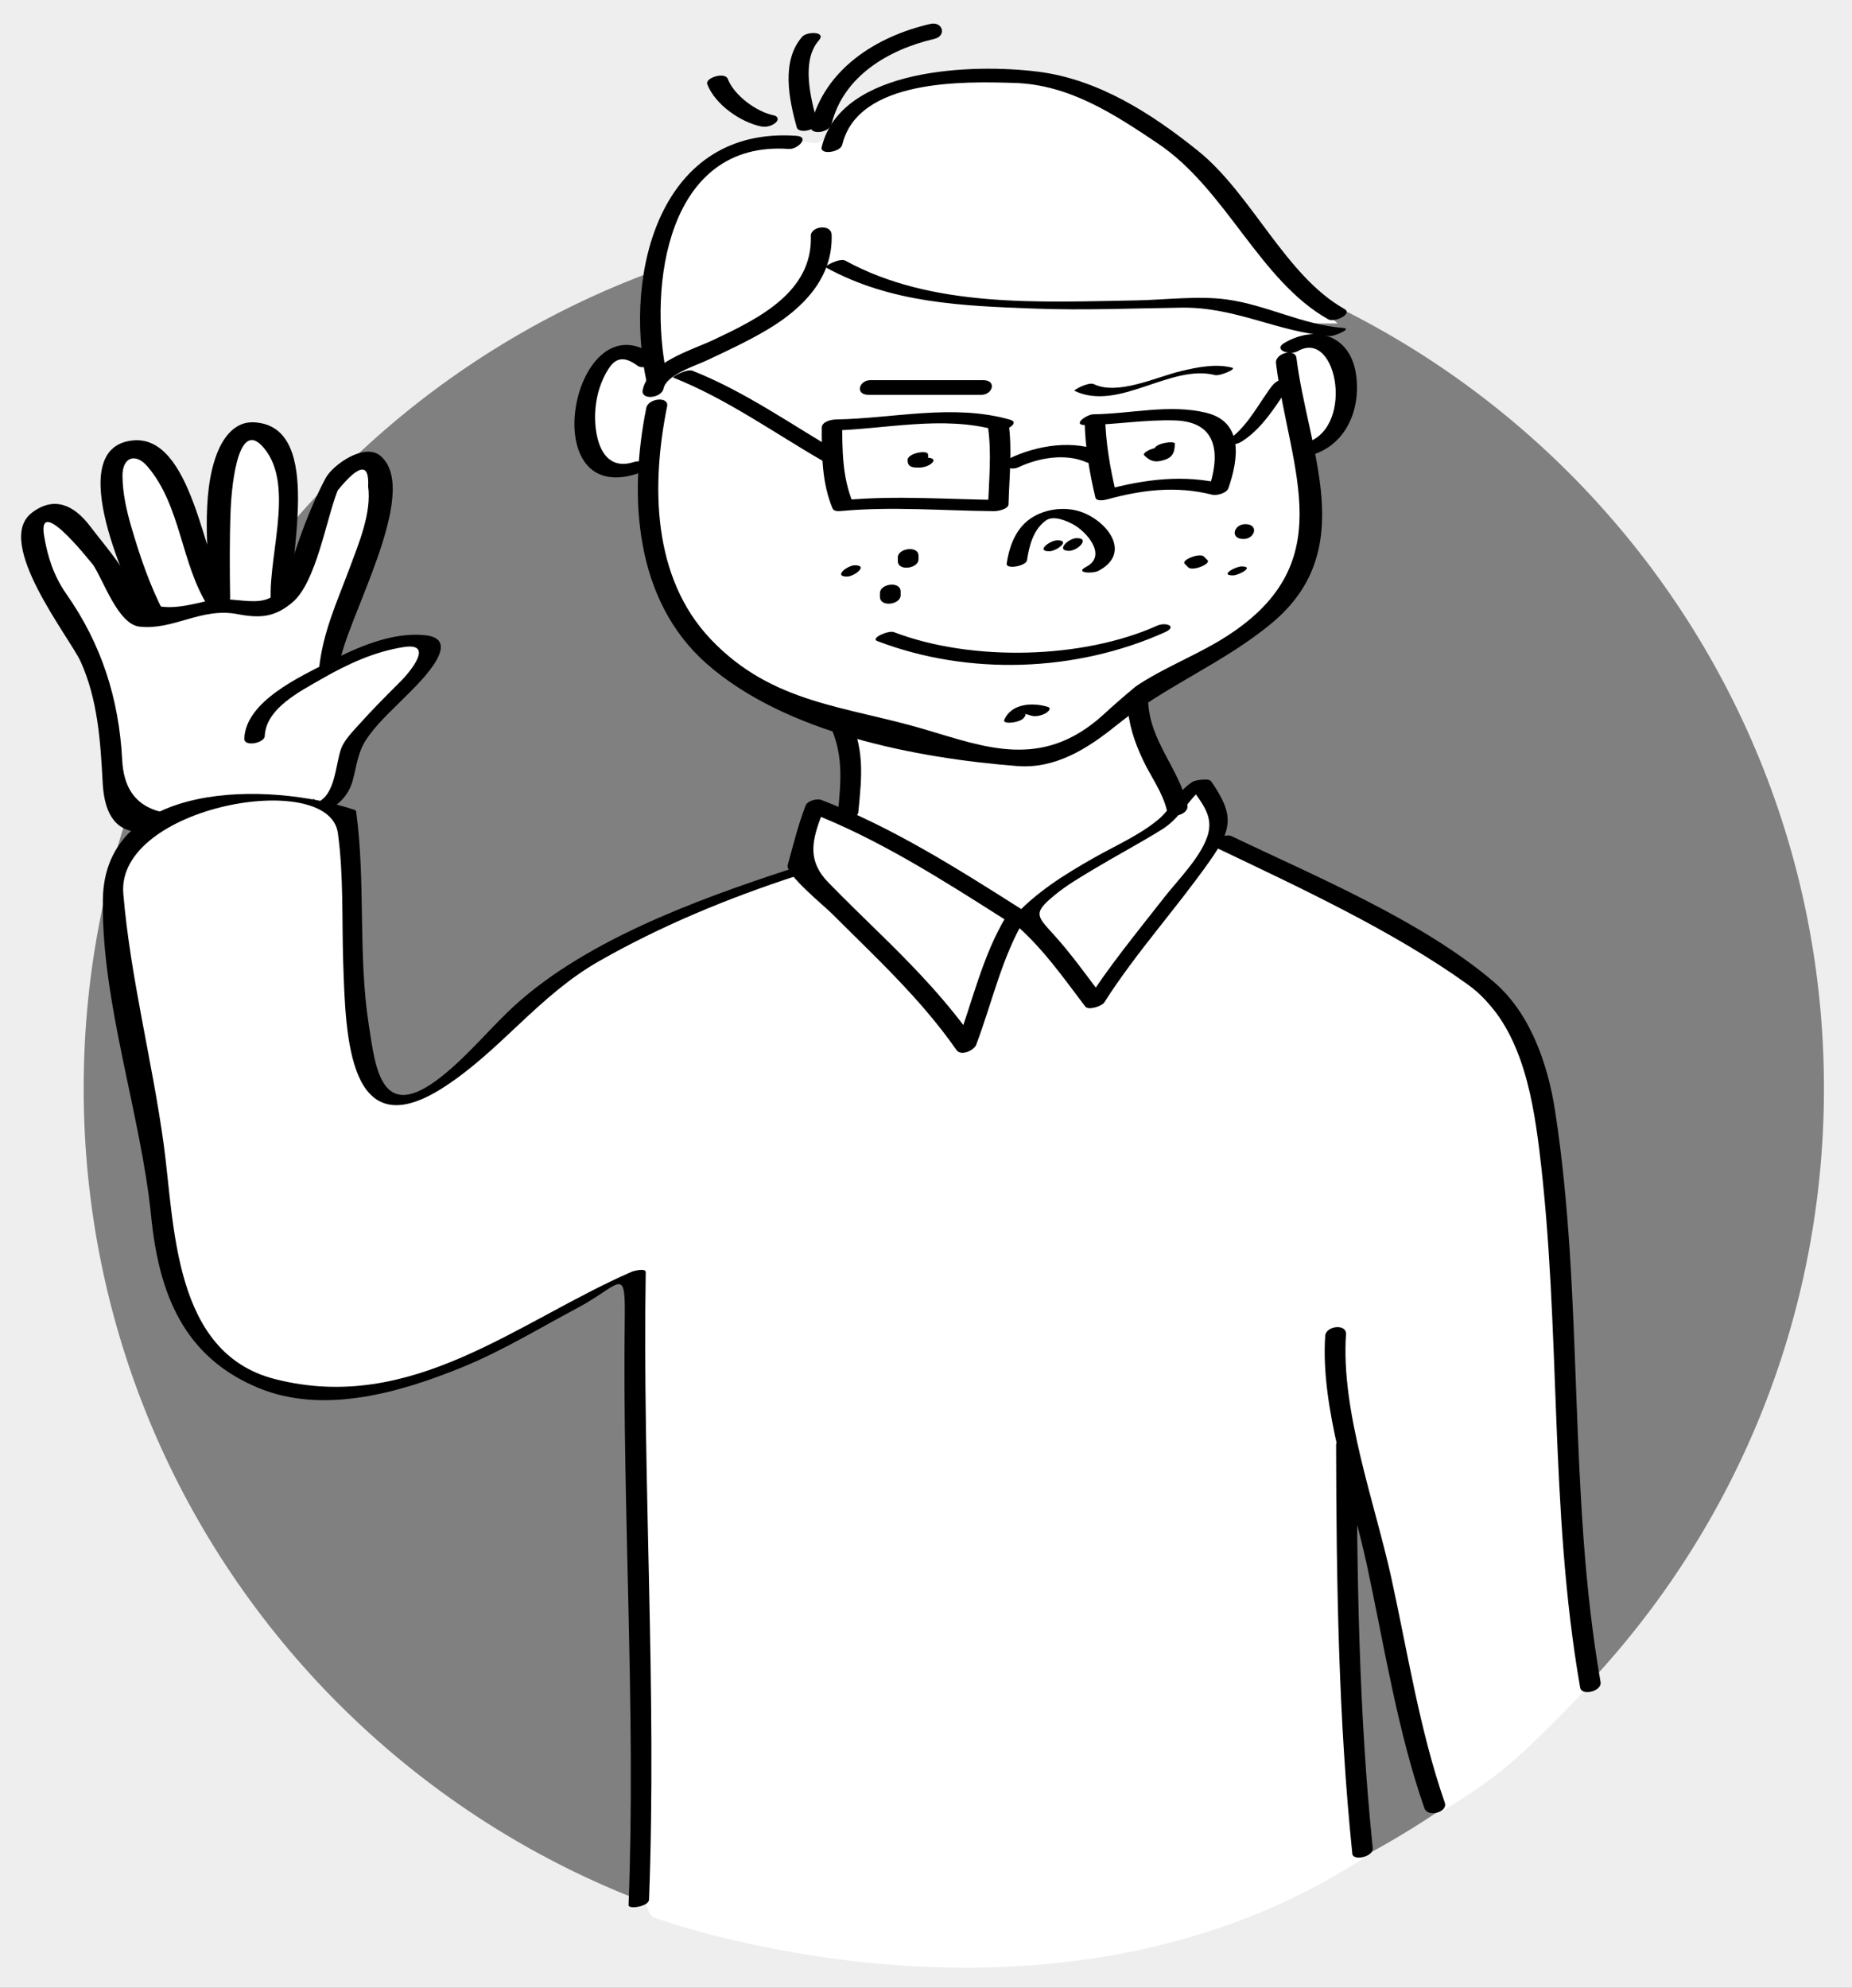 <?xml version="1.0" encoding="utf-8"?>
<!-- Generator: Adobe Illustrator 15.0.0, SVG Export Plug-In . SVG Version: 6.00 Build 0)  -->
<!DOCTYPE svg PUBLIC "-//W3C//DTD SVG 1.1//EN" "http://www.w3.org/Graphics/SVG/1.1/DTD/svg11.dtd">
<svg version="1.1" id="Layer_1" xmlns="http://www.w3.org/2000/svg" xmlns:xlink="http://www.w3.org/1999/xlink" x="0px" y="0px"
	 width="105px" height="112.667px" viewBox="0 0 105 112.667" enable-background="new 0 0 105 112.667" xml:space="preserve">
<rect x="0" y="0" width="105" height="112.667" fill="#808080" stroke="none"/>
<path fill="#EEEEEE" d="M-7-6.667v126h119.333v-126H-7z M54.077,111.026c-27.246,0-49.333-22.087-49.333-49.333
	s22.087-49.333,49.333-49.333c27.246,0,49.333,22.087,49.333,49.333S81.323,111.026,54.077,111.026z"/>
<path fill="#FFFFFF" d="M45.333,8c0,0-9.167-2-8.333,14.333c0,0-0.5-4-2.5-2s-2,7.667,1.833,5.833c0,0,0.167,6.167,2.667,9
	s5,4.667,8.667,5.833c0,0,1,3,0.5,5c0,0-1.5-0.5-1.833-0.167S45.5,48.667,45.5,48.667s-3.5,5.167-10.667,10.5c0,0,2.5,7.167,1.5,24
	c0,0,0,7.5,0,14.5c0,0-0.667,9.667,0.667,11c0,0,22.5,8.333,40.417-3.417c0,0-1.25-25.251-1.417-26.584
	c0,0,2.786,18.971,5.501,24.167c3.5-2.166,4.333-2.833,8.666-7.333c-0.907-7.778-1.375-16.047-2.166-23
	c-0.417-3.666,0.499-10.334-2.834-14.667S75.5,49.334,69.333,48c0,0-0.583-3.334-1.583-3.167S66.667,44.5,66.667,44.5
	s-2-3.333-2.5-4.833c0,0,7.333-3.167,9.5-7.667c0,0,0.667-3.5,0.167-6.333c0,0,3.333-1.333,2.333-4.5c0,0-0.167-1.5-1.5-1.833
	l-0.333-1h1.5c0,0-2.333-2.166-3.333-3.333S66.167,6.5,61,5c-5.167-1.5-11.126-0.632-13.667,2.333C46.333,8.5,46,8,45.333,8z"/>
<g>
	<g>
		<path d="M72.344,20.597c0.763,6.124,3.829,11.432-3.086,15.648c-1.583,0.965-3.305,1.617-4.855,2.656
			c-0.649,0.535-1.283,1.087-1.901,1.658c-3.435,3.081-6.626,1.802-10.084,0.781c-4.505-1.33-8.628-1.444-12.105-5.087
			c-3.354-3.514-3.391-8.769-2.492-13.213c0.121-0.599-1.068-0.465-1.178,0.077c-1.009,4.993-0.686,10.914,3.448,14.53
			c4.467,3.908,11.842,5.326,17.58,5.775c2.181,0.17,4.004-1.001,5.61-2.296c2.781-2.243,6.09-3.533,8.816-5.799
			c5.002-4.158,2.064-9.757,1.405-15.04C73.433,19.723,72.271,20.015,72.344,20.597L72.344,20.597z"/>
	</g>
</g>
<g>
	<g>
		<path d="M61.496,23.944c0.033,1.438,0.275,2.861,0.608,4.259c0.054,0.229,0.507,0.147,0.649,0.108
			c2.001-0.547,3.922-0.782,5.957-0.272c0.274,0.069,0.834-0.077,0.938-0.375c0.57-1.644,0.864-3.743-1.254-4.265
			c-2.075-0.511-4.292,0.06-6.393,0.084c-0.401,0.004-1.244,0.62-0.463,0.611c1.696-0.019,3.379-0.317,5.076-0.263
			c2.512,0.08,2.563,2.017,1.879,3.992c0.313-0.125,0.625-0.25,0.938-0.375c-2.306-0.578-4.554-0.282-6.818,0.336
			c0.217,0.036,0.434,0.072,0.649,0.108c-0.332-1.397-0.574-2.82-0.608-4.259C62.647,23.306,61.486,23.523,61.496,23.944
			L61.496,23.944z"/>
	</g>
</g>
<g>
	<g>
		<path d="M56.02,24.249c0.208,1.501,0.042,2.979,0.001,4.484c0.269-0.131,0.538-0.263,0.807-0.394
			c-2.993-0.023-5.98-0.269-8.968,0.009c0.166,0.051,0.331,0.103,0.497,0.154c-0.606-1.458-0.605-3.006-0.608-4.563
			c-0.27,0.158-0.539,0.315-0.808,0.473c3.181-0.055,6.484-0.902,9.605-0.012c0.354,0.101,1.362-0.428,0.715-0.612
			c-3.212-0.916-6.598-0.068-9.863-0.012c-0.271,0.004-0.809,0.121-0.808,0.473c0.003,1.557,0.002,3.105,0.608,4.563
			c0.077,0.185,0.335,0.169,0.497,0.154c2.888-0.269,5.784-0.014,8.676,0.009c0.194,0.002,0.799-0.109,0.808-0.394
			c0.043-1.565,0.217-3.083,0-4.642C57.126,23.563,55.961,23.829,56.02,24.249L56.02,24.249z"/>
	</g>
</g>
<g>
	<g>
		<path d="M57.748,26.483c1.151-0.54,2.669-0.805,3.869-0.272c0.366,0.163,1.422-0.359,0.916-0.584
			c-1.625-0.722-3.688-0.399-5.256,0.336C56.549,26.304,57.213,26.733,57.748,26.483L57.748,26.483z"/>
	</g>
</g>
<g>
	<g>
		<path d="M70.425,25.012c0.7-0.446,1.229-1.071,1.717-1.735c0.242-0.331,0.467-0.675,0.694-1.016c0.09-0.135,0.182-0.268,0.276-0.4
			c0.215-0.302,0.382-0.232-0.142-0.107c-0.174,0.018-0.348,0.035-0.522,0.053c-0.003,0-0.007,0-0.01-0.001
			c0.265,0.178,1.231-0.294,1.094-0.387c-0.28-0.188-0.822,0.034-1.082,0.172c-0.268,0.143-0.442,0.427-0.61,0.668
			c-0.671,0.965-1.281,2.091-2.298,2.739c-0.18,0.115-0.161,0.229,0.063,0.232C69.874,25.236,70.197,25.158,70.425,25.012
			L70.425,25.012z"/>
	</g>
</g>
<g>
	<g>
		<path d="M47.716,25.725c-2.782-1.61-5.454-3.523-8.457-4.711c-0.315-0.125-1.185,0.352-1.094,0.388
			c3.002,1.188,5.675,3.102,8.457,4.711C46.906,26.277,47.845,25.799,47.716,25.725L47.716,25.725z"/>
	</g>
</g>
<g>
	<g>
		<path d="M52.578,25.94c0.082,0,0.039-0.081,0.038-0.177c-0.002-0.282-1.162-0.083-1.159,0.311
			c0.003,0.418,0.279,0.429,0.646,0.431c0.251,0.002,0.602-0.097,0.77-0.297C53.051,25.997,52.72,25.941,52.578,25.94L52.578,25.94z
			"/>
	</g>
</g>
<g>
	<g>
		<path d="M65.451,25.465c0.002,0.12-0.007,0.238-0.027,0.356c-0.056,0.115-0.021,0.119,0.103,0.012
			c0.237-0.053,0.474-0.106,0.71-0.159c-0.006,0-0.213-0.204-0.27-0.26c-0.219-0.217-1.28,0.211-1.092,0.398
			c0.319,0.317,0.581,0.412,1.037,0.289c0.55-0.147,0.685-0.405,0.697-0.948C66.614,24.962,65.458,25.121,65.451,25.465
			L65.451,25.465z"/>
	</g>
</g>
<g>
	<g>
		<path d="M49.245,22.38c2.129,0,4.259,0,6.388,0c0.656,0,0.895-0.832,0.107-0.832c-2.129,0-4.259,0-6.388,0
			C48.696,21.548,48.458,22.38,49.245,22.38L49.245,22.38z"/>
	</g>
</g>
<g>
	<g>
		<path d="M60.918,22.154c2.513,1.199,5.426-1.54,7.977-0.892c0.252,0.064,1.252-0.347,0.961-0.421
			c-0.954-0.242-1.987-0.023-2.925,0.201c-1.388,0.332-3.552,1.384-4.917,0.732C61.718,21.633,60.836,22.115,60.918,22.154
			L60.918,22.154z"/>
	</g>
</g>
<g>
	<g>
		<path d="M62.268,32.361c1.808-0.94,0.682-2.621-0.736-3.253c-0.852-0.379-1.886-0.331-2.722,0.063
			c-1.109,0.522-1.561,1.617-1.734,2.771c-0.054,0.357,1.102,0.141,1.15-0.181c0.124-0.827,0.354-1.74,1.069-2.256
			c0.421-0.305,1.142,0.001,1.537,0.212c0.771,0.411,1.97,1.778,0.748,2.414C60.892,32.489,61.956,32.524,62.268,32.361
			L62.268,32.361z"/>
	</g>
</g>
<g>
	<g>
		<path d="M59.486,31.248c0.411,0,1.243-0.623,0.461-0.623C59.536,30.625,58.704,31.248,59.486,31.248L59.486,31.248z"/>
	</g>
</g>
<g>
	<g>
		<path d="M60.613,31.224c0.474,0,1.219-0.72,0.434-0.72C60.573,30.504,59.828,31.224,60.613,31.224L60.613,31.224z"/>
	</g>
</g>
<g>
	<g>
		<path d="M46.825,15.161c3.687,2.023,7.698,2.178,11.822,2.331c2.772,0.103,5.558-0.012,8.331-0.053
			c3.076-0.045,5.451,1.385,8.407,1.611c0.24,0.019,1.328-0.419,0.754-0.463c-2.295-0.176-4.322-1.302-6.591-1.612
			c-1.634-0.223-3.507,0.025-5.156,0.053c-5.458,0.094-11.558,0.44-16.475-2.258C47.626,14.61,46.691,15.088,46.825,15.161
			L46.825,15.161z"/>
	</g>
</g>
<g>
	<g>
		<path d="M45.971,13.38c0.106,3.197-3.027,4.707-5.519,5.886c-1.226,0.58-3.689,1.271-4.013,2.834
			c-0.125,0.605,1.065,0.477,1.179-0.073c0.162-0.782,1.806-1.295,2.426-1.586c1.199-0.564,2.397-1.116,3.534-1.8
			c1.967-1.182,3.652-2.902,3.572-5.334C47.128,12.668,45.953,12.823,45.971,13.38L45.971,13.38z"/>
	</g>
</g>
<g>
	<g>
		<path d="M47.75,8.208c0.904-3.75,6.913-3.594,9.763-3.507c3.105,0.094,5.634,1.753,8.133,3.432
			c3.885,2.61,5.758,7.776,9.658,9.966c0.358,0.201,1.418-0.306,0.916-0.588c-3.348-1.88-5.241-6.505-8.306-8.967
			c-2.643-2.124-5.644-4.045-9.048-4.479c-3.628-0.462-11.187-0.262-12.28,4.273C46.475,8.806,47.648,8.631,47.75,8.208L47.75,8.208
			z"/>
	</g>
</g>
<g>
	<g>
		<path d="M47.149,7.02c0.681-2.72,3.245-4.215,5.812-4.812c0.73-0.169,0.496-1.018-0.228-0.85
			c-3.051,0.708-5.963,2.543-6.762,5.734C45.823,7.685,47.014,7.561,47.149,7.02L47.149,7.02z"/>
	</g>
</g>
<g>
	<g>
		<path d="M46.328,6.901c-0.362-1.31-0.918-3.452,0.092-4.603c0.459-0.522-0.667-0.526-0.937-0.218
			c-1.203,1.37-0.755,3.536-0.314,5.131C45.288,7.642,46.446,7.33,46.328,6.901L46.328,6.901z"/>
	</g>
</g>
<g>
	<g>
		<path d="M45.151,7.699c-7.694-0.547-9.813,7.696-8.5,13.912c0.099,0.467,1.261,0.17,1.159-0.311
			c-1.08-5.115,0.028-13.347,6.913-12.857C45.224,8.479,45.938,7.754,45.151,7.699L45.151,7.699z"/>
	</g>
</g>
<g>
	<g>
		<path d="M43.873,6.54c-0.973-0.197-2.243-1.116-2.614-2.072c-0.158-0.406-1.303-0.061-1.159,0.311
			c0.447,1.151,1.892,2.153,3.063,2.39c0.272,0.055,0.612-0.036,0.82-0.22C44.165,6.787,44.112,6.588,43.873,6.54L43.873,6.54z"/>
	</g>
</g>
<g>
	<g>
		<path d="M73.574,19.906c2.294-1.34,3.291,4.638,0.27,5.241c-0.727,0.145-0.517,0.866,0.193,0.725
			c2.207-0.441,3.157-2.604,2.839-4.683c-0.335-2.188-2.268-2.795-4.054-1.752C72.144,19.833,73.128,20.166,73.574,19.906
			L73.574,19.906z"/>
	</g>
</g>
<g>
	<g>
		<path d="M37.078,20.139c-4.534-3.323-6.91,8.606-0.975,6.719c0.688-0.219,0.521-0.888-0.179-0.665
			c-1.905,0.605-2.292-1.651-2.163-3.054c0.073-0.793,0.314-1.577,0.749-2.247c0.476-0.732,1.008-0.624,1.656-0.149
			C36.514,20.998,37.569,20.5,37.078,20.139L37.078,20.139z"/>
	</g>
</g>
<g>
	<g>
		<path d="M65.611,35.463c-4.214,1.893-10.505,2.058-14.932,0.368c-0.302-0.116-1.36,0.346-0.937,0.508
			c5.182,1.979,11.271,1.759,16.3-0.5C66.786,35.505,66.091,35.248,65.611,35.463L65.611,35.463z"/>
	</g>
</g>
<g>
	<g>
		<path d="M63.921,39.853c0.047,1.164,0.392,2.195,0.888,3.243c0.444,0.935,1.117,1.833,1.351,2.852
			c0.123,0.54,1.283,0.235,1.158-0.311c-0.476-2.081-2.132-3.625-2.223-5.872C65.071,39.153,63.9,39.334,63.921,39.853
			L63.921,39.853z"/>
	</g>
</g>
<g>
	<g>
		<path d="M46.893,40.776c0.958,1.838,0.801,3.39,0.605,5.382c-0.051,0.521,1.122,0.316,1.165-0.124
			c0.202-2.063,0.382-3.662-0.611-5.568C47.825,40.03,46.693,40.394,46.893,40.776L46.893,40.776z"/>
	</g>
</g>
<g>
	<g>
		<path d="M67.604,44.319c-0.902,0.584-1.081,1.414-1.928,2.129c-1.045,0.882-2.465,1.5-3.652,2.174
			c-1.687,0.956-3.324,1.977-4.628,3.429c-0.05,0.055-0.077,0.137-0.011,0.193c1.659,1.39,2.847,3.099,4.146,4.811
			c0.181,0.236,0.947-0.028,1.074-0.229c1.798-2.824,4.057-5.289,5.98-8.019c1.292-1.832,1.394-2.623,0.082-4.519
			c-0.183-0.263-1.305,0.104-1.086,0.422c0.619,0.894,1.239,1.596,0.875,2.691c-0.406,1.219-1.671,2.472-2.451,3.471
			c-1.538,1.968-3.119,3.879-4.463,5.99c0.357-0.076,0.716-0.153,1.074-0.229c-0.957-1.259-1.861-2.547-2.93-3.717
			c-0.933-1.021-1.098-1.18,0.101-2.171c0.695-0.577,1.513-1.049,2.281-1.51c1.267-0.759,2.57-1.448,3.824-2.228
			c1.122-0.697,1.562-1.9,2.616-2.583C69.024,44.092,67.851,44.159,67.604,44.319L67.604,44.319z"/>
	</g>
</g>
<g>
	<g>
		<path d="M57.067,51.91c-1.384,2.274-1.952,4.958-2.886,7.428c0.373-0.1,0.745-0.2,1.118-0.299
			c-1.524-2.186-3.33-4.082-5.229-5.942c-1.042-1.021-2.091-2.032-3.108-3.077c-1.354-1.39-0.827-2.66-0.194-4.295
			c-0.297,0.104-0.595,0.208-0.892,0.312c3.92,1.509,7.541,3.83,11.074,6.072c0.365,0.232,1.419-0.283,0.91-0.606
			c-3.606-2.289-7.292-4.619-11.292-6.159c-0.245-0.094-0.787,0.041-0.892,0.312c-0.426,1.103-0.702,2.238-1.017,3.376
			c-0.143,0.514,2.087,2.337,2.461,2.711c2.501,2.5,5.075,4.859,7.108,7.775c0.257,0.368,0.995,0.024,1.118-0.299
			c0.912-2.41,1.464-5.021,2.813-7.237C58.466,51.474,57.292,51.542,57.067,51.91L57.067,51.91z"/>
	</g>
</g>
<g>
	<g>
		<path d="M59.4,40.067c-0.849-0.26-2.072-0.201-2.464,0.744c-0.116,0.28,1.014,0.152,1.15-0.179
			c0.098-0.116,0.073-0.169-0.074-0.162c0.147-0.012,0.31,0.052,0.448,0.095c0.259,0.08,0.584-0.008,0.815-0.131
			C59.391,40.373,59.663,40.147,59.4,40.067L59.4,40.067z"/>
	</g>
</g>
<g>
	<g>
		<path d="M68.924,48.037c4.712,2.252,10.043,4.716,14.283,7.761c2.916,2.093,3.647,6.03,4.059,9.342
			c1.261,10.17,0.547,20.345,2.321,30.517c0.087,0.5,1.249,0.208,1.158-0.311c-1.876-10.76-0.924-21.677-2.582-32.398
			c-0.403-2.607-1.395-5.517-3.468-7.288c-4.056-3.463-10.07-5.967-14.869-8.261C69.407,47.197,68.374,47.773,68.924,48.037
			L68.924,48.037z"/>
	</g>
</g>
<g>
	<g>
		<path d="M75.134,75.714c-0.284,4.136,1.5,9.001,2.362,12.995c0.98,4.548,1.724,9.375,3.258,13.779
			c0.194,0.56,1.351,0.24,1.158-0.311c-1.423-4.085-2.109-8.549-3.036-12.764c-0.923-4.201-2.862-9.425-2.564-13.774
			C76.356,75.008,75.172,75.153,75.134,75.714L75.134,75.714z"/>
	</g>
</g>
<g>
	<g>
		<path d="M50.901,31.595c0,0.068,0,0.136,0,0.203c0,0.605,1.174,0.426,1.174-0.09c0-0.068,0-0.136,0-0.203
			C52.075,30.9,50.901,31.079,50.901,31.595L50.901,31.595z"/>
	</g>
</g>
<g>
	<g>
		<path d="M51.063,33.74c0-0.068,0-0.135,0-0.203c0-0.621-1.176-0.454-1.176,0.082c0,0.068,0,0.135,0,0.203
			C49.887,34.443,51.063,34.276,51.063,33.74L51.063,33.74z"/>
	</g>
</g>
<g>
	<g>
		<path d="M48.016,32.682c0.422,0,1.238-0.641,0.455-0.641C48.049,32.042,47.232,32.682,48.016,32.682L48.016,32.682z"/>
	</g>
</g>
<g>
	<g>
		<path d="M70.499,30.552c0.66,0,0.892-0.842,0.105-0.842C69.944,29.71,69.712,30.552,70.499,30.552L70.499,30.552z"/>
	</g>
</g>
<g>
	<g>
		<path d="M69.9,32.616c0.336,0,1.264-0.509,0.49-0.509C70.054,32.107,69.126,32.616,69.9,32.616L69.9,32.616z"/>
	</g>
</g>
<g>
	<g>
		<path d="M67.168,31.958c0.067,0.068,0.135,0.135,0.202,0.203c0.231,0.232,1.306-0.192,1.088-0.41
			c-0.067-0.068-0.135-0.135-0.202-0.203C68.025,31.316,66.951,31.74,67.168,31.958L67.168,31.958z"/>
	</g>
</g>
<path fill="none" stroke="#000000" stroke-width="0.6" stroke-miterlimit="10" d="M43.667,8.167"/>
<g>
	<path fill="#FFFFFF" d="M15.976,34.412c-0.499-2.534,0.667-5.045,0.168-7.579c-0.547-3.135-3.139-3.388-3.482-0.032
		c-0.276,2.29-0.24,4.708-0.204,7.126c-0.15,0.012-0.15,0.012-0.138,0.162c-1.019-1.434-2.97-10.966-5.629-8.187
		c-1.26,1.308,1.359,7.762,2.065,9.068"/>
	<g>
		<path d="M16.555,34.256c-0.324-2.23,1.955-10.125-2.168-10.318c-1.074-0.05-1.724,0.855-2.076,1.746
			c-0.943,2.392-0.479,5.765-0.443,8.28c0.158-0.154,0.317-0.309,0.475-0.462c-0.043,0.009-0.086,0.019-0.13,0.029
			c-0.208,0.047-0.46,0.23-0.475,0.463c-0.003,0.044-0.005,0.089-0.008,0.133c0.373-0.1,0.745-0.199,1.118-0.299
			c-1.274-1.996-1.955-9.225-5.337-8.861C3.47,25.4,7.324,33.496,8.228,35.234c0.257,0.495,1.352,0.042,1.057-0.526
			c-0.793-1.525-1.359-3.195-1.84-4.841c-0.272-0.93-0.488-1.895-0.501-2.866c-0.015-1.105,0.747-1.344,1.415-0.563
			c1.907,2.23,1.894,5.505,3.433,7.915c0.25,0.392,1.09,0.158,1.118-0.299c0.002-0.044,0.005-0.089,0.008-0.133
			c-0.158,0.154-0.316,0.309-0.475,0.463c0.043-0.01,0.086-0.02,0.129-0.029c0.195-0.043,0.479-0.232,0.475-0.462
			c-0.024-1.68-0.037-3.356,0.031-5.035c0.029-0.715,0.308-5.316,1.868-3.485c1.884,2.211,0.066,6.55,0.45,9.195
			C15.479,35.141,16.641,34.845,16.555,34.256L16.555,34.256z"/>
	</g>
</g>
<g>
	<path fill="#FFFFFF" d="M18.662,37.834c0.056-3.182,2.414-5.937,2.747-9.443c0.173-1.677-0.106-3.321-1.818-1.978
		c-1.006,0.684-1.571,3.147-2.092,4.249c-0.52,1.099-0.795,3.39-1.963,3.935c-0.729,0.359-2.603-0.403-3.656-0.321
		c-0.903,0.069-3.494,1.514-4.026,0.767c-1.02-1.434-0.556-1.318-1.564-2.602c-0.485-0.417-2.803-4.927-4.04-3.318
		c-0.995,1.294,0.478,4.199,0.975,4.766c1.865,2.579,2.839,5.378,3.083,8.536c0.093,1.204-0.043,3.332,0.929,4.165
		c0.96,0.682,2.418-0.036,3.621-0.129c2.094-0.314,5.449,0.031,7.184-1.013"/>
	<g>
		<path d="M19.237,37.745c0.246-2.398,4.721-9.902,2.326-11.909c-0.905-0.759-2.702,0.518-3.101,1.265
			c-0.896,1.679-1.552,3.536-2.117,5.353c-0.813,2.614-2.74,1.181-4.526,1.594c-1.752,0.405-3.467,0.879-4.423-1.017
			c-0.563-1.115-1.542-2.223-2.301-3.22c-0.93-1.221-2.059-1.696-3.297-0.74c-2.161,1.669,2.157,7.073,2.769,8.42
			c0.972,2.143,1.131,4.524,1.251,6.834c0.064,1.25,0.404,2.651,1.856,2.814c1.928,0.217,4.168-0.528,6.106-0.608
			c1.574-0.065,3.032-0.27,4.476-0.908c0.747-0.33,0.047-0.564-0.426-0.355c-2.004,0.884-3.879,0.619-5.909,0.83
			c-2.597,0.27-4.839-0.042-4.993-3.014c-0.179-3.455-1.166-6.565-3.16-9.406c-0.711-1.014-1.066-2.093-1.267-3.3
			c-0.426-2.555,2.984,1.94,2.759,1.612c0.605,0.881,1.419,3.391,2.647,3.529c1.936,0.218,3.493-1.104,5.556-0.709
			c1.307,0.25,2.132,0.172,3.129-0.676c1.338-1.137,1.906-4.714,2.553-6.336c1.221-1.496,1.796-1.573,1.727-0.23
			c0.205,1.49-0.529,3.229-1.039,4.603c-0.724,1.951-1.531,3.657-1.746,5.753C18.048,38.299,19.205,38.064,19.237,37.745
			L19.237,37.745z"/>
	</g>
</g>
<g>
	<path fill="#FFFFFF" d="M18.216,45.736c0.59-0.197,0.578-0.348,0.983-0.984c0.543-0.798,0.299-1.99,0.993-2.8
		c0.82-1.123,2.37-2.604,3.352-3.589c2.648-2.928-1.227-2.174-3.714-1.073c-1.457,0.719-5.54,2.7-5.399,4.505"/>
	<g>
		<path d="M18.448,45.984c0.744-0.317,1.321-0.915,1.546-1.73c0.221-0.8,0.277-1.561,0.739-2.285
			c0.564-0.885,1.419-1.641,2.154-2.386c0.555-0.562,3.582-3.331,1.213-3.578c-1.875-0.195-3.87,0.692-5.492,1.533
			c-1.585,0.821-4.67,2.203-4.758,4.326c-0.021,0.491,1.144,0.257,1.16-0.141c0.066-1.579,2.029-2.547,3.231-3.241
			c1.45-0.836,2.99-1.548,4.656-1.805c1.786-0.274,0.283,1.479-0.167,1.928c-0.805,0.802-1.606,1.604-2.365,2.451
			c-0.352,0.393-0.852,0.891-1.031,1.398c-0.321,0.909-0.313,2.591-1.351,3.034C17.242,45.806,17.92,46.209,18.448,45.984
			L18.448,45.984z"/>
	</g>
</g>
<g>
	<path fill="#FFFFFF" d="M44.94,49.466c-6.774,2.117-9.704,4.1-9.704,4.1c-8.233,3.773-7.017,7.015-12.546,8.909l-1.247-0.192
		c-1.996-3.486-1.144-12.166-1.835-16.136c-2.975-1.302-7.046-0.603-10.254,0.029c-4.893,1.146-2.34,7.462-1.854,11.257
		c0.486,3.794,1.353,7.56,1.649,11.366c0.384,4.952,2.196,9,7.251,9.949c3.501,0.687,6.334,0.016,9.653-1.454
		c2.747-1.216,7.278-3.952,9.976-5.031c0,0-0.228,13.85-0.032,24.732c0.043,2.433,0.417,7.588,0.219,10.838"/>
	<g>
		<path d="M44.728,49.288c-5.262,1.719-11.896,4.136-15.965,8.1c-1.251,1.219-2.366,2.553-3.74,3.641
			c-3.422,2.712-3.732-0.472-4.114-2.93c-0.621-4-0.169-8.097-0.719-12.107c-0.021-0.049-0.057-0.081-0.11-0.094
			C15.244,44.3,5.945,44.217,5.832,50.967c-0.098,5.865,2.151,12.139,2.739,17.988c0.44,4.379,1.834,7.948,6.062,9.709
			c3.735,1.556,8.134,0.244,11.635-1.19c2.24-0.918,4.356-2.211,6.49-3.346c2.347-1.248,2.701-2.424,2.664,0.419
			c-0.146,11.125,0.639,22.343,0.216,33.442c-0.01,0.254,1.145,0.08,1.159-0.311c0.449-11.808-0.376-23.734-0.187-35.57
			c0.004-0.246-0.706-0.062-0.792-0.023c-6.512,2.843-12.46,8.082-20.246,6.081c-5.776-1.484-5.663-8.725-6.293-13.317
			c-0.648-4.726-1.889-9.442-2.288-14.192c-0.416-4.947,11.66-7.112,12.165-3.435c0.331,2.407,0.222,4.907,0.302,7.331
			c0.14,4.209,0.275,10.574,5.69,7.083c3.235-2.085,5.379-5.194,8.809-7.15c3.548-2.023,7.316-3.572,11.197-4.84
			C45.934,49.39,45.204,49.132,44.728,49.288L44.728,49.288z"/>
	</g>
</g>
<g>
	<g>
		<path d="M75.751,81.896c0.017,7.719,0.128,15.493,0.919,23.177c0.045,0.44,1.209,0.175,1.158-0.311
			c-0.784-7.625-0.896-15.331-0.913-22.991C76.915,81.237,75.75,81.465,75.751,81.896L75.751,81.896z"/>
	</g>
</g>
</svg>

